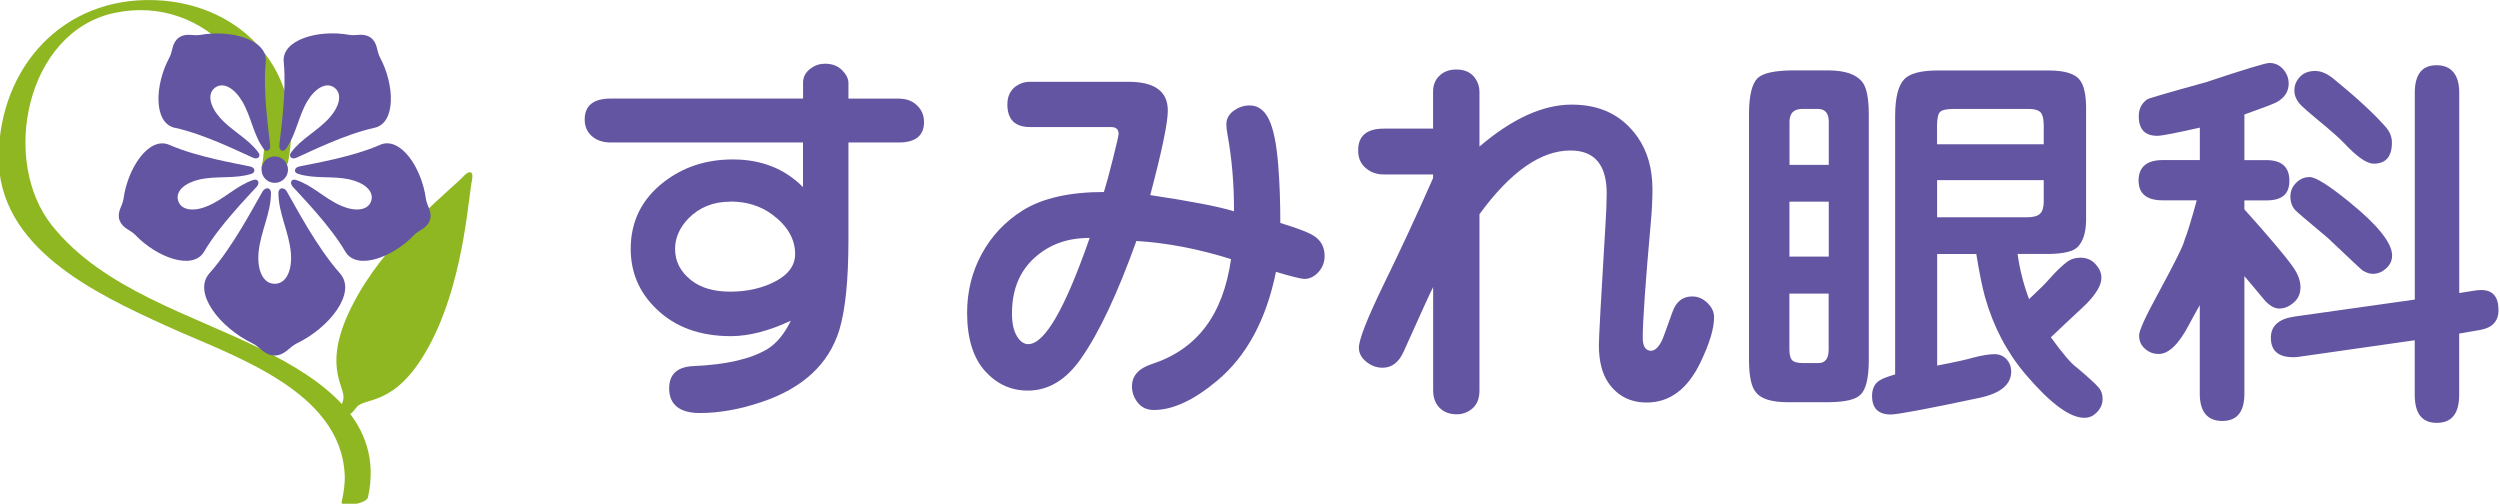 <?xml version="1.0" encoding="UTF-8"?>
<svg id="_レイヤー_1" data-name="レイヤー 1" xmlns="http://www.w3.org/2000/svg" viewBox="0 0 396.7 79.93">
  <defs>
    <style>
      .cls-1 {
        fill: #8fb721;
      }

      .cls-2 {
        fill: #6355a1;
      }
    </style>
  </defs>
  <g>
    <path class="cls-2" d="M127.43,15.65v-2.54c0-.91.41-1.67,1.24-2.27.65-.48,1.4-.73,2.27-.73,1.13,0,2.05.36,2.75,1.09.62.65.94,1.31.94,2v2.45h7.96c1.21,0,2.18.35,2.91,1.06.75.71,1.12,1.59,1.12,2.66,0,2.16-1.34,3.24-4.03,3.24h-7.96v15.38c0,6.4-.48,11.19-1.45,14.38-1.68,5.43-5.8,9.24-12.38,11.44-3.41,1.15-6.67,1.73-9.78,1.73s-4.84-1.3-4.84-3.91c0-2.24,1.28-3.42,3.84-3.54,5.23-.22,9.15-1.13,11.78-2.72,1.45-.91,2.68-2.4,3.69-4.48-3.49,1.63-6.66,2.45-9.51,2.45-4.95,0-8.9-1.45-11.87-4.36-2.68-2.6-4.03-5.76-4.03-9.48,0-4.38,1.76-7.92,5.27-10.63,3.07-2.38,6.71-3.57,10.93-3.57,4.52,0,8.23,1.46,11.14,4.39v-7.08h-30.49c-1.15,0-2.09-.28-2.82-.85-.89-.69-1.33-1.61-1.33-2.79,0-2.22,1.38-3.33,4.15-3.33h30.49ZM115.9,32c-2.71,0-4.92.89-6.66,2.66-1.41,1.47-2.12,3.09-2.12,4.84,0,1.96.84,3.6,2.51,4.93,1.51,1.23,3.6,1.85,6.27,1.85s5.19-.57,7.27-1.7c2-1.09,3-2.51,3-4.27,0-2.38-1.21-4.47-3.63-6.27-1.86-1.37-4.07-2.06-6.63-2.06Z"/>
    <path class="cls-2" d="M175.17,30.46c.32-.99.79-2.71,1.41-5.18.62-2.46.92-3.8.92-4.03,0-.73-.4-1.09-1.21-1.09h-12.84c-2.4,0-3.6-1.2-3.6-3.6,0-1.21.42-2.15,1.27-2.82.69-.5,1.46-.76,2.33-.76h15.62c4.16,0,6.24,1.52,6.24,4.57,0,1.92-.93,6.39-2.79,13.41,6.48.97,10.91,1.83,13.29,2.57.02-4.24-.32-8.29-1.03-12.17-.12-.63-.18-1.17-.18-1.63,0-.91.41-1.64,1.24-2.21.75-.52,1.56-.79,2.45-.79,1.33,0,2.36.75,3.07,2.24.72,1.49,1.21,3.92,1.47,7.27.22,2.72.33,5.77.33,9.14,2.58.79,4.3,1.43,5.15,1.94,1.25.73,1.88,1.83,1.88,3.3,0,1.09-.4,2.02-1.21,2.79-.61.57-1.27.85-2,.85-.5,0-2.01-.37-4.51-1.12-1.55,7.61-4.66,13.36-9.32,17.26-3.71,3.11-7.06,4.66-10.05,4.66-1.15,0-2.04-.43-2.66-1.3-.54-.73-.82-1.54-.82-2.45,0-1.67,1.05-2.86,3.15-3.54,3.59-1.17,6.43-3.13,8.51-5.89,2.08-2.75,3.43-6.34,4.06-10.76-5.17-1.63-10.17-2.59-15.02-2.88-2.99,8.34-5.91,14.55-8.78,18.65-2.36,3.39-5.18,5.09-8.45,5.09-2.64,0-4.89-1.02-6.75-3.06-1.92-2.12-2.88-5.22-2.88-9.29,0-3.39.78-6.51,2.33-9.35,1.55-2.85,3.72-5.15,6.51-6.9,3.13-1.94,7.42-2.91,12.87-2.91ZM172.9,37.75c-2.6,0-4.84.56-6.72,1.67-3.73,2.22-5.6,5.65-5.6,10.29,0,1.59.27,2.83.82,3.69.5.81,1.09,1.21,1.76,1.21,2.6,0,5.85-5.62,9.75-16.86Z"/>
    <path class="cls-2" d="M227.4,20.41v-5.87c0-.99.31-1.81.94-2.45.69-.71,1.6-1.06,2.75-1.06,1.33,0,2.32.45,2.97,1.36.46.65.7,1.36.7,2.15v8.72c5.19-4.44,10.07-6.66,14.65-6.66s8.02,1.72,10.44,5.15c1.57,2.24,2.36,5.01,2.36,8.29,0,1.57-.08,3.25-.24,5.03-.87,9.69-1.3,15.86-1.3,18.53,0,1.37.44,2.06,1.33,2.06.56,0,1.12-.5,1.66-1.51.16-.3.74-1.86,1.73-4.66.58-1.63,1.62-2.45,3.12-2.45.95,0,1.79.37,2.51,1.12.65.65.97,1.38.97,2.21,0,1.76-.72,4.13-2.15,7.11-2.04,4.26-4.88,6.39-8.54,6.39-2.6,0-4.63-1.04-6.08-3.12-1.01-1.47-1.51-3.47-1.51-5.99,0-1.19.34-7.48,1.03-18.86.14-2.16.21-3.89.21-5.21,0-4.54-1.92-6.81-5.75-6.81-4.7,0-9.52,3.37-14.44,10.11v27.97c0,1.19-.33,2.11-1,2.75-.75.69-1.62,1.03-2.6,1.03-1.15,0-2.06-.35-2.74-1.04-.68-.7-1.01-1.62-1.01-2.77v-16.38c-.42.81-1.98,4.21-4.66,10.2-.77,1.74-1.89,2.6-3.36,2.6-1.05,0-1.99-.38-2.82-1.15-.63-.58-.94-1.26-.94-2.03,0-1.27,1.27-4.53,3.81-9.78,2.85-5.83,5.5-11.54,7.96-17.13v-.58h-7.84c-1.05,0-1.96-.3-2.72-.91-.89-.69-1.33-1.65-1.33-2.91,0-2.3,1.36-3.45,4.09-3.45h7.81Z"/>
    <path class="cls-2" d="M277.53,57.28V18.01c.02-2.87.47-4.73,1.36-5.6.81-.79,2.6-1.2,5.39-1.24h5.9c2.62.02,4.4.64,5.33,1.85.67.83,1.01,2.49,1.03,5v39.26c-.02,2.77-.46,4.55-1.33,5.36-.77.77-2.44,1.16-5.03,1.18h-6.63c-2.44-.02-4.07-.52-4.87-1.51-.75-.83-1.13-2.5-1.15-5.03ZM283.95,26.16h6.24v-6.9c-.02-1.27-.56-1.93-1.6-1.97h-2.75c-1.23.04-1.86.7-1.88,1.97v6.9ZM283.95,40.72h6.24v-8.72h-6.24v8.72ZM290.18,46.59h-6.24v8.96c.02.91.21,1.48.58,1.73.32.22.85.33,1.57.33h2.48c1.05,0,1.58-.69,1.6-2.06v-8.96ZM300.72,59.4V18.29c.02-2.89.52-4.81,1.51-5.78.89-.87,2.6-1.31,5.15-1.33h17.77c2.5.02,4.13.52,4.87,1.51.65.81.98,2.27,1,4.39v17.83c-.02,1.98-.47,3.41-1.36,4.3-.69.69-2.19,1.05-4.51,1.09h-5c.34,2.46.95,4.85,1.82,7.17,1.59-1.49,2.62-2.51,3.09-3.06,1.23-1.39,2.25-2.37,3.06-2.94.54-.38,1.22-.58,2.03-.58.99,0,1.81.37,2.45,1.12.56.63.85,1.32.85,2.09,0,1.09-.75,2.41-2.24,3.97-.18.2-1.21,1.17-3.09,2.91-.91.85-1.81,1.7-2.69,2.54,1.9,2.62,3.26,4.22,4.09,4.78,1.82,1.53,2.99,2.6,3.51,3.21.4.46.61,1.06.61,1.79,0,.87-.35,1.62-1.06,2.27-.5.48-1.12.73-1.85.73-2.28,0-5.38-2.29-9.29-6.87-2.97-3.49-5.12-7.58-6.45-12.26-.44-1.59-.91-3.88-1.39-6.87h-6.21v17.71c2.91-.56,4.82-.99,5.75-1.27,1.39-.36,2.51-.54,3.36-.54.79,0,1.43.28,1.94.85.46.52.7,1.15.7,1.88,0,2.1-1.7,3.5-5.09,4.21-8.28,1.76-12.95,2.63-14.02,2.63-1.98,0-2.97-.98-2.97-2.94,0-1.17.42-2.01,1.27-2.51.46-.28,1.26-.58,2.39-.91ZM307.38,22.89h16.92v-3.06c-.02-1.15-.24-1.87-.67-2.15-.36-.26-.92-.39-1.67-.39h-11.99c-1.05,0-1.74.14-2.06.42-.34.26-.53.97-.54,2.12v3.06ZM307.38,34.48h14.23c1.01,0,1.71-.19,2.1-.56.39-.37.59-1.01.59-1.92v-3.42h-16.92v5.9Z"/>
    <path class="cls-2" d="M349.07,25.4v-5.15c-3.81.87-6.07,1.3-6.75,1.3-1.96,0-2.94-1.03-2.94-3.09,0-1.17.44-2.07,1.33-2.69.22-.16,3.33-1.07,9.32-2.72,6.12-2.04,9.48-3.06,10.08-3.06.95,0,1.74.4,2.36,1.21.46.61.7,1.28.7,2.03,0,1.33-.67,2.34-2,3.03-.46.24-2.14.88-5.03,1.91v7.24h3.48c2.44,0,3.66,1.09,3.66,3.27s-1.22,3.12-3.66,3.12h-3.48v1.42c3.89,4.34,6.44,7.35,7.63,9.02.85,1.17,1.27,2.28,1.27,3.33s-.37,1.86-1.12,2.48c-.71.61-1.45.91-2.24.91s-1.59-.47-2.42-1.42c-.46-.54-1.05-1.25-1.76-2.12-.3-.34-.76-.88-1.36-1.6v18.65c0,2.89-1.17,4.33-3.51,4.33s-3.57-1.44-3.57-4.33v-14.05c-.89,1.57-1.46,2.62-1.73,3.15-1.62,3.07-3.21,4.6-4.78,4.6-.95,0-1.76-.35-2.42-1.06-.46-.5-.7-1.13-.7-1.88s.98-2.92,2.94-6.51c2.79-5.13,4.22-8.03,4.3-8.72.4-.95,1.04-3.02,1.91-6.21h-5.39c-2.56,0-3.84-1.05-3.84-3.15s1.28-3.24,3.84-3.24h5.87ZM383.18,47.53V14.71c0-2.91,1.15-4.36,3.45-4.36s3.6,1.45,3.6,4.36v31.79l2.06-.33c.58-.1,1.06-.15,1.42-.15,1.84,0,2.75,1.06,2.75,3.18,0,1.76-.96,2.81-2.88,3.15l-3.36.58v9.72c0,2.97-1.18,4.45-3.54,4.45s-3.51-1.48-3.51-4.45v-8.66l-18.41,2.63c-.26.04-.56.06-.88.06-2.36,0-3.54-1.03-3.54-3.09,0-1.88,1.25-3,3.75-3.36l19.07-2.69ZM366.47,28.09c.97,0,3.08,1.32,6.33,3.97,4.52,3.67,6.78,6.5,6.78,8.48,0,.83-.34,1.53-1.03,2.12-.59.52-1.26.79-2.03.79-.48,0-1.02-.17-1.6-.51-.16-.1-2.01-1.83-5.54-5.18-3.19-2.66-4.9-4.13-5.15-4.39-.53-.58-.79-1.31-.79-2.18s.31-1.6.94-2.21c.58-.58,1.28-.88,2.09-.88ZM367.38,11.26c.93,0,1.91.42,2.94,1.27,3.55,2.89,6.3,5.42,8.23,7.6.67.77,1,1.59,1,2.48,0,2.24-.96,3.36-2.88,3.36-1.11,0-2.67-1.08-4.69-3.24-.75-.77-1.69-1.62-2.82-2.57-2.58-2.12-4.03-3.38-4.33-3.78-.5-.63-.76-1.3-.76-2.03,0-.89.34-1.65,1.03-2.3.56-.52,1.32-.79,2.27-.79Z"/>
  </g>
  <path class="cls-1" d="M69.05,52.99c4.64-9.78,5.34-22.27,5.84-24.35.09-.38.16-1.11-.17-1.28-.33-.17-.89.3-1.15.59-1.42,1.6-11.29,9.29-16.68,18.68-6.53,11.36-1.84,14.67-2.43,16.82-.26.93-.66,1.78.21,2.23.87.45,1.33-.36,1.95-1.1,1.43-1.71,6.82.25,12.43-11.59"/>
  <path class="cls-1" d="M45.69,25.81C48.58,11.71,38.63.51,24.55.02,9.99-.48-.02,10.62-.21,24.77c-.19,14.59,15.41,21.83,26.64,26.96,10.2,4.66,27.67,10.1,28.27,23.65.06,1.44-.18,2.89-.49,4.29-.2.93,3.95.28,4.18-.75,2.64-12.04-7.23-18.67-16.74-23.43-11.25-5.62-25.22-9.49-33.38-19.68C.01,25.51,4.12,5.07,18.12,2.06c14.67-3.16,26.21,10.76,23.39,24.5-.19.95,3.96.28,4.18-.75"/>
  <path class="cls-2" d="M45.54,30.42c-.47-.81-1.36-.67-1.36.2,0,3.19,1.66,6.14,1.97,9.43.25,2.74-.66,4.98-2.56,4.98s-2.81-2.24-2.56-4.98c.31-3.28,1.97-6.24,1.97-9.43,0-.87-.88-1.02-1.36-.2-1.35,2.31-4.69,8.77-8.41,12.95-2.71,3.05,1.63,8.61,6.85,11.12,1.16.56,1.9,1.92,3.5,1.92s2.35-1.37,3.51-1.92c5.22-2.51,9.57-8.07,6.85-11.12-3.72-4.18-7.06-10.65-8.41-12.95"/>
  <path class="cls-2" d="M45.37,23.62c1.61-2.22,1.95-5.11,3.39-7.55,1.21-2.03,2.97-3.13,4.29-2.17,1.33.96.83,2.98-.74,4.75-1.87,2.12-4.52,3.34-6.13,5.56-.44.61.1,1.15.84.83,2.1-.93,7.69-3.73,12.4-4.76,3.43-.75,3.22-6.82.86-11.2-.52-.97-.35-2.3-1.46-3.11h0c-1.12-.81-2.32-.24-3.41-.44-4.9-.89-10.73.78-10.39,4.28.47,4.79-.47,10.98-.7,13.26-.08.81.6,1.15,1.05.54"/>
  <path class="cls-2" d="M60.3,22.99c-4.41,1.93-10.58,2.95-12.83,3.43-.79.17-.91.93-.19,1.16,2.61.85,5.46.28,8.23.9,2.3.52,3.9,1.86,3.39,3.41-.5,1.55-2.58,1.71-4.75.77-2.6-1.12-4.58-3.27-7.19-4.11-.71-.23-1.06.45-.52,1.06,1.53,1.71,5.92,6.16,8.36,10.32,1.78,3.03,7.48.96,10.92-2.65.76-.8,2.08-1.04,2.5-2.36.43-1.31-.5-2.28-.64-3.38-.66-4.94-4.06-9.96-7.27-8.56"/>
  <path class="cls-2" d="M41.5,26.92c0,1.16.94,2.1,2.1,2.1s2.1-.94,2.1-2.1-.94-2.1-2.1-2.1-2.1.94-2.1,2.1"/>
  <path class="cls-2" d="M18.97,34.92c.43,1.31,1.74,1.56,2.5,2.36,3.44,3.6,9.14,5.68,10.92,2.65,2.43-4.15,6.83-8.61,8.36-10.32.54-.6.19-1.29-.53-1.06-2.61.85-4.59,2.99-7.19,4.11-2.16.94-4.24.79-4.75-.77-.51-1.56,1.08-2.89,3.39-3.41,2.77-.62,5.62-.05,8.23-.9.71-.23.6-.99-.19-1.16-2.25-.49-8.42-1.5-12.83-3.43-3.22-1.41-6.61,3.62-7.28,8.56-.15,1.1-1.07,2.06-.64,3.38"/>
  <path class="cls-2" d="M27.77,20.28c4.71,1.03,10.29,3.83,12.4,4.76.74.32,1.28-.22.84-.83-1.61-2.22-4.26-3.44-6.13-5.56-1.56-1.77-2.06-3.79-.74-4.75,1.32-.96,3.09.14,4.29,2.17,1.44,2.44,1.78,5.33,3.4,7.55.44.61,1.13.26,1.04-.54-.23-2.29-1.17-8.47-.7-13.26.34-3.49-5.49-5.17-10.39-4.28-1.09.2-2.29-.38-3.41.44h0c-1.12.81-.94,2.14-1.47,3.11-2.37,4.38-2.58,10.45.86,11.2"/>
</svg>